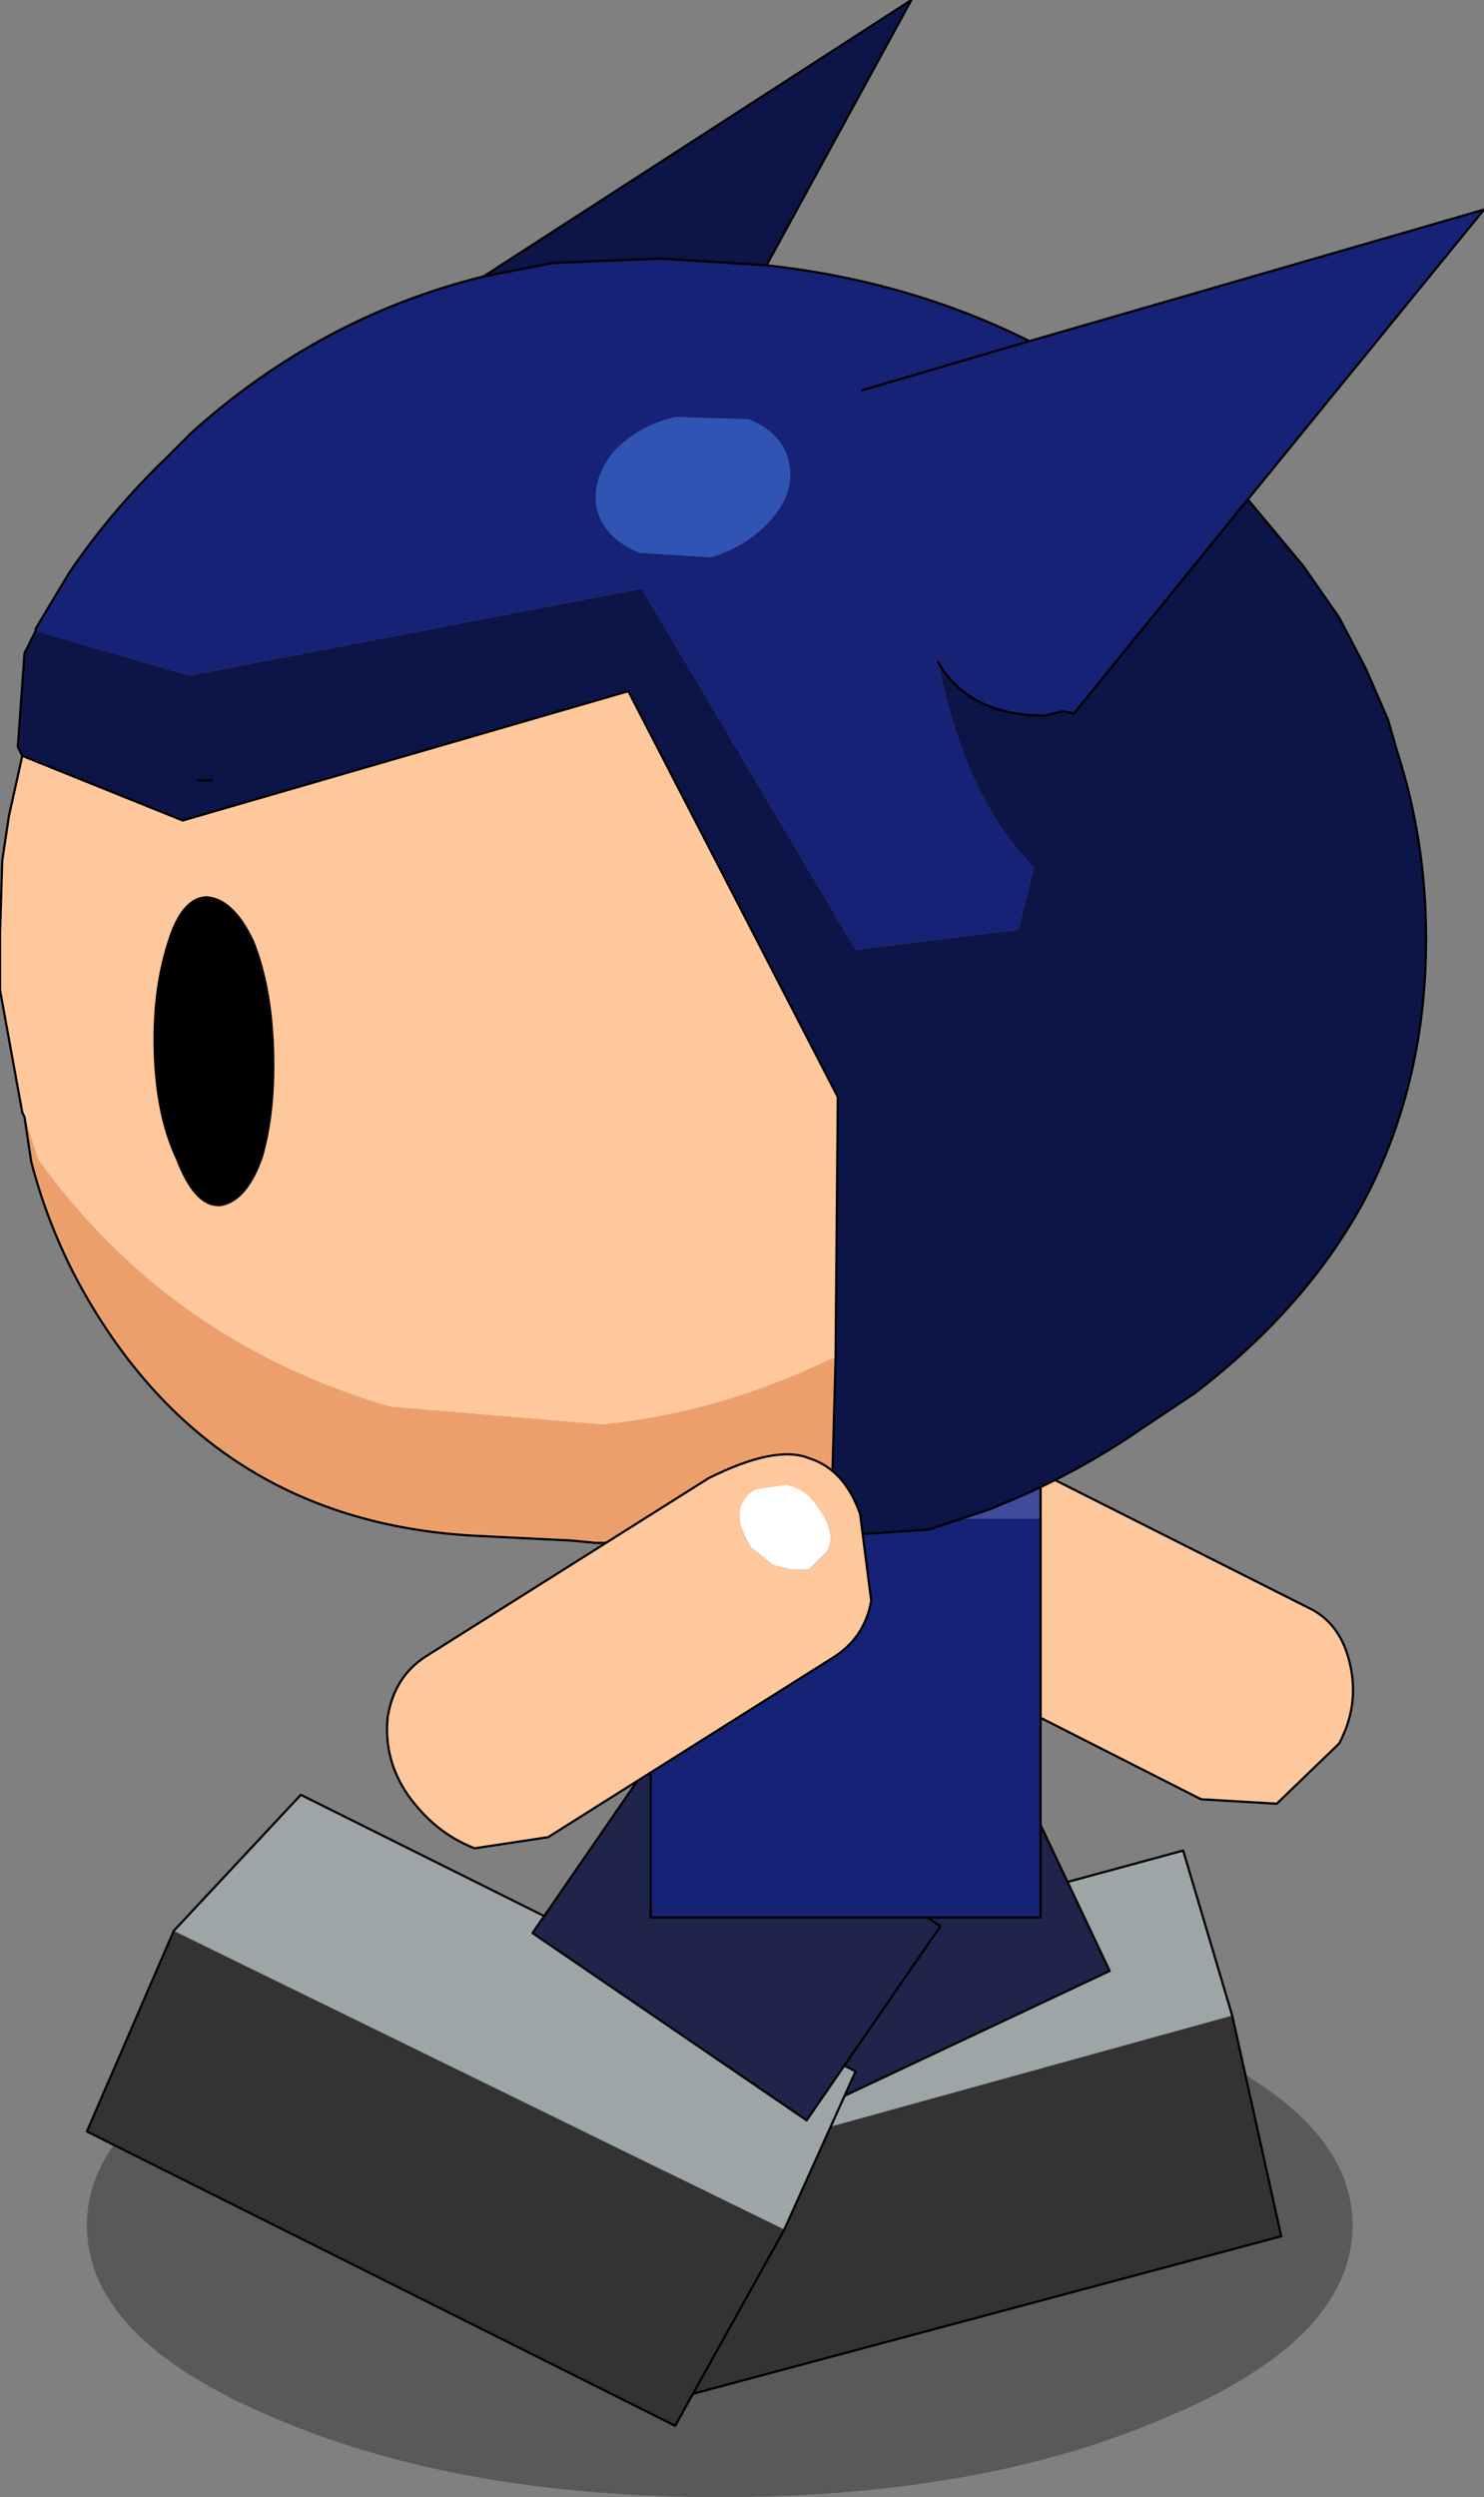 <?xml version="1.0" encoding="UTF-8" standalone="no"?>
<svg xmlns:xlink="http://www.w3.org/1999/xlink" height="56.0px" width="33.3px" xmlns="http://www.w3.org/2000/svg">
  <rect width="100%" height="100%" fill="#808080" stroke="none"/>
  <g transform="matrix(1.0, 0.0, 0.0, 1.0, -0.8, 20.4)">
    <path d="M27.0 33.8 Q22.85 35.6 16.95 35.6 11.05 35.6 6.9 33.8 2.75 32.05 2.75 29.5 2.75 27.0 6.9 25.25 11.05 23.45 16.95 23.45 22.85 23.45 27.0 25.25 31.15 27.0 31.15 29.5 31.15 32.05 27.0 33.8" fill="#000000" fill-opacity="0.302" fill-rule="evenodd" stroke="none"/>
    <path d="M13.8 28.85 L15.35 33.55 29.55 29.75 28.45 24.8 13.8 28.85" fill="#333333" fill-rule="evenodd" stroke="none"/>
    <path d="M28.45 24.8 L27.35 21.1 13.9 24.75 13.8 28.85 28.45 24.8" fill="#9da5a6" fill-rule="evenodd" stroke="none"/>
    <path d="M13.8 28.85 L15.35 33.55 29.55 29.75 28.45 24.8 27.35 21.1 13.9 24.75 13.8 28.85 Z" fill="none" stroke="#000000" stroke-linecap="round" stroke-linejoin="round" stroke-width="0.05"/>
    <path d="M19.25 21.05 L16.65 22.25 18.9 27.0 25.7 23.8 23.45 19.05 20.3 20.55 19.25 21.05" fill="#1f244b" fill-rule="evenodd" stroke="none"/>
    <path d="M19.25 21.05 L16.65 22.25 18.9 27.0 25.7 23.8 23.45 19.05 20.3 20.55" fill="none" stroke="#000000" stroke-linecap="round" stroke-linejoin="round" stroke-width="0.05"/>
    <path d="M18.4 29.6 L4.7 22.9 2.75 27.4 15.95 34.0 18.4 29.6" fill="#333333" fill-rule="evenodd" stroke="none"/>
    <path d="M4.7 22.9 L18.4 29.6 20.0 26.05 7.55 19.85 4.7 22.9" fill="#9da5a6" fill-rule="evenodd" stroke="none"/>
    <path d="M4.7 22.9 L7.55 19.85 20.0 26.05 18.4 29.6 15.95 34.0 2.75 27.4 4.7 22.9 Z" fill="none" stroke="#000000" stroke-linecap="round" stroke-linejoin="round" stroke-width="0.05"/>
    <path d="M22.45 12.6 Q22.1 12.45 21.75 12.6 21.3 12.7 21.1 13.1 20.65 13.8 20.95 14.2 L21.4 14.5 21.85 14.45 22.15 14.35 22.65 13.9 Q23.1 13.0 22.45 12.6 M20.15 13.3 Q20.35 12.35 21.15 12.05 L23.4 12.25 30.15 15.65 Q30.9 16.0 31.1 16.95 31.3 17.85 30.85 18.7 L29.45 20.05 27.75 19.95 21.05 16.55 Q20.25 16.2 20.05 15.3 19.85 14.4 20.15 13.3" fill="#ffc79c" fill-rule="evenodd" stroke="none"/>
    <path d="M22.45 12.6 Q23.1 13.0 22.65 13.9 L22.15 14.35 21.85 14.45 21.4 14.5 20.95 14.2 Q20.65 13.8 21.1 13.1 21.3 12.7 21.75 12.6 22.1 12.45 22.45 12.6" fill="#ffffff" fill-rule="evenodd" stroke="none"/>
    <path d="M20.15 13.3 Q19.85 14.4 20.05 15.3 20.25 16.2 21.05 16.55 L27.75 19.95 29.45 20.05 30.85 18.7 Q31.3 17.85 31.1 16.95 30.9 16.0 30.15 15.65 L23.4 12.25 21.15 12.05 Q20.35 12.35 20.15 13.3 Z" fill="none" stroke="#000000" stroke-linecap="round" stroke-linejoin="round" stroke-width="0.05"/>
    <path d="M19.05 20.85 L18.1 20.2 15.75 18.6 12.75 22.95 18.9 27.15 21.9 22.8 19.05 20.85" fill="#1f244b" fill-rule="evenodd" stroke="none"/>
    <path d="M18.1 20.2 L15.75 18.6 12.75 22.95 18.9 27.15 21.9 22.8 19.05 20.85" fill="none" stroke="#000000" stroke-linecap="round" stroke-linejoin="round" stroke-width="0.05"/>
    <path d="M18.55 11.9 L15.4 11.9 15.4 13.65 24.15 13.65 24.15 11.9 23.05 11.9 21.9 11.9 19.65 11.9 18.55 11.9" fill="#404b9b" fill-rule="evenodd" stroke="none"/>
    <path d="M15.4 13.65 L15.4 22.6 24.15 22.6 24.15 13.65 15.4 13.65" fill="#162276" fill-rule="evenodd" stroke="none"/>
    <path d="M18.55 11.9 L15.4 11.9 15.4 13.65 15.4 22.6 24.15 22.6 24.15 13.65 24.15 11.9 23.05 11.9 M21.9 11.9 L19.65 11.9" fill="none" stroke="#000000" stroke-linecap="round" stroke-linejoin="round" stroke-width="0.05"/>
    <path d="M1.3 -3.45 L1.0 -2.1 0.85 -1.1 0.8 0.55 0.8 1.8 1.3 4.55 1.35 4.65 1.65 5.6 Q4.6 9.7 9.55 11.15 L14.3 11.55 Q16.9 11.3 19.4 10.1 L19.55 10.05 19.6 4.2 14.9 -4.9 4.9 -2.0 1.3 -3.45" fill="#ffc79c" fill-rule="evenodd" stroke="none"/>
    <path d="M1.35 4.65 L1.5 5.65 Q1.85 7.0 2.5 8.25 5.45 13.8 11.65 14.05 L13.65 14.15 14.15 14.2 14.3 14.2 15.45 14.2 19.05 13.8 19.45 13.75 19.55 10.05 19.4 10.1 Q16.9 11.3 14.3 11.55 L9.55 11.15 Q4.6 9.7 1.65 5.6 L1.35 4.65" fill="#ed9f6b" fill-rule="evenodd" stroke="none"/>
    <path d="M28.8 -9.2 L34.1 -15.7 23.9 -12.75 Q21.2 -14.1 18.0 -14.45 L15.65 -14.6 14.3 -14.55 13.2 -14.5 11.65 -14.2 Q8.0 -13.3 5.1 -10.7 L4.55 -10.15 Q3.3 -8.95 2.35 -7.55 L1.6 -6.3 1.6 -6.25 5.05 -5.25 15.2 -7.2 20.0 0.9 23.65 0.45 24.0 -0.95 Q22.45 -2.5 21.85 -5.55 22.55 -4.35 24.25 -4.35 L24.65 -4.45 24.9 -4.4 28.8 -9.2 M20.15 -11.65 L23.9 -12.75 20.15 -11.65" fill="#162276" fill-rule="evenodd" stroke="none"/>
    <path d="M19.45 13.75 L19.45 14.05 21.65 13.9 23.0 13.45 23.6 13.2 Q25.1 12.55 26.4 11.65 L27.6 10.85 Q30.15 8.9 31.45 6.45 32.8 3.85 32.8 0.65 32.8 -1.55 32.15 -3.55 L31.95 -4.25 31.45 -5.4 30.85 -6.55 30.05 -7.7 28.8 -9.2 24.9 -4.4 24.65 -4.45 24.25 -4.35 Q22.55 -4.35 21.85 -5.55 22.45 -2.5 24.0 -0.95 L23.65 0.45 20.0 0.9 15.2 -7.2 5.05 -5.25 1.6 -6.25 1.45 -5.95 1.35 -5.75 1.2 -3.65 1.3 -3.45 4.9 -2.0 14.9 -4.9 19.6 4.2 19.55 10.05 19.45 13.75 M18.0 -14.45 L21.25 -20.4 11.65 -14.2 13.2 -14.5 14.3 -14.55 15.65 -14.6 18.0 -14.45 M5.55 -2.9 L5.25 -2.9 5.55 -2.9" fill="#0d1448" fill-rule="evenodd" stroke="none"/>
    <path d="M19.45 13.75 L19.45 14.05 21.65 13.9 23.0 13.45 23.6 13.2 Q25.1 12.55 26.4 11.65 L27.6 10.85 Q30.15 8.9 31.45 6.45 32.8 3.85 32.8 0.65 32.8 -1.55 32.15 -3.55 L31.95 -4.25 31.45 -5.4 30.85 -6.55 30.05 -7.7 28.8 -9.2 34.1 -15.7 23.9 -12.75 Q21.2 -14.1 18.0 -14.45 L21.25 -20.4 11.65 -14.2 Q8.0 -13.3 5.1 -10.7 L4.55 -10.15 Q3.3 -8.95 2.35 -7.55 L1.6 -6.3 1.6 -6.25 1.45 -5.95 1.35 -5.75 1.2 -3.65 1.3 -3.45 1.0 -2.1 0.85 -1.1 0.8 0.55 0.8 1.8 1.3 4.55 1.35 4.65 1.5 5.65 Q1.85 7.0 2.5 8.25 5.45 13.8 11.65 14.05 L13.65 14.15 14.15 14.2 14.3 14.2 15.45 14.2 19.05 13.8 19.45 13.75 19.55 10.05 19.6 4.2 14.9 -4.9 4.9 -2.0 1.3 -3.45 M18.0 -14.45 L15.65 -14.6 14.3 -14.55 13.2 -14.5 11.65 -14.2 M23.9 -12.75 L20.15 -11.65 M28.8 -9.2 L24.9 -4.4 24.65 -4.45 24.25 -4.35 Q22.55 -4.35 21.85 -5.55 M5.25 -2.9 L5.55 -2.9" fill="none" stroke="#000000" stroke-linecap="round" stroke-linejoin="round" stroke-width="0.05"/>
    <path d="M4.75 5.6 Q5.15 6.65 5.7 6.65 L5.75 6.65 Q6.35 6.55 6.7 5.55 7.0 4.5 6.95 3.1 6.9 1.7 6.5 0.7 6.05 -0.25 5.45 -0.3 L5.4 -0.3 Q4.85 -0.25 4.55 0.75 4.2 1.85 4.25 3.25 4.3 4.65 4.75 5.6" fill="#000000" fill-rule="evenodd" stroke="none"/>
    <path d="M14.55 -10.25 Q14.05 -9.6 14.2 -8.95 14.4 -8.3 15.15 -8.0 L16.75 -7.9 Q17.6 -8.15 18.15 -8.8 18.65 -9.4 18.5 -10.05 18.35 -10.7 17.6 -11.0 L15.95 -11.05 Q15.1 -10.85 14.55 -10.25" fill="#3054b4" fill-rule="evenodd" stroke="none"/>
    <path d="M18.45 12.9 Q18.9 13.0 19.15 13.4 19.6 14.0 19.35 14.4 L18.95 14.8 18.55 14.8 18.15 14.7 17.65 14.3 Q17.1 13.4 17.75 13.0 L18.45 12.9 M18.95 12.3 Q18.2 12.0 16.7 12.75 L10.35 16.75 Q9.65 17.2 9.5 18.1 9.4 19.05 9.95 19.85 10.55 20.7 11.45 21.05 L13.1 20.8 19.45 16.8 Q20.2 16.35 20.35 15.5 L20.1 13.55 Q19.75 12.55 18.95 12.3" fill="#ffc79c" fill-rule="evenodd" stroke="none"/>
    <path d="M18.45 12.9 L17.75 13.0 Q17.1 13.4 17.65 14.3 L18.15 14.7 18.55 14.8 18.95 14.8 19.35 14.4 Q19.6 14.0 19.15 13.4 18.9 13.0 18.45 12.9" fill="#ffffff" fill-rule="evenodd" stroke="none"/>
    <path d="M18.95 12.3 Q19.75 12.55 20.1 13.55 L20.35 15.5 Q20.2 16.35 19.45 16.8 L13.1 20.8 11.45 21.05 Q10.55 20.7 9.95 19.85 9.4 19.05 9.5 18.1 9.65 17.2 10.35 16.75 L16.7 12.75 Q18.2 12.0 18.95 12.3 Z" fill="none" stroke="#000000" stroke-linecap="round" stroke-linejoin="round" stroke-width="0.05"/>
  </g>
</svg>
